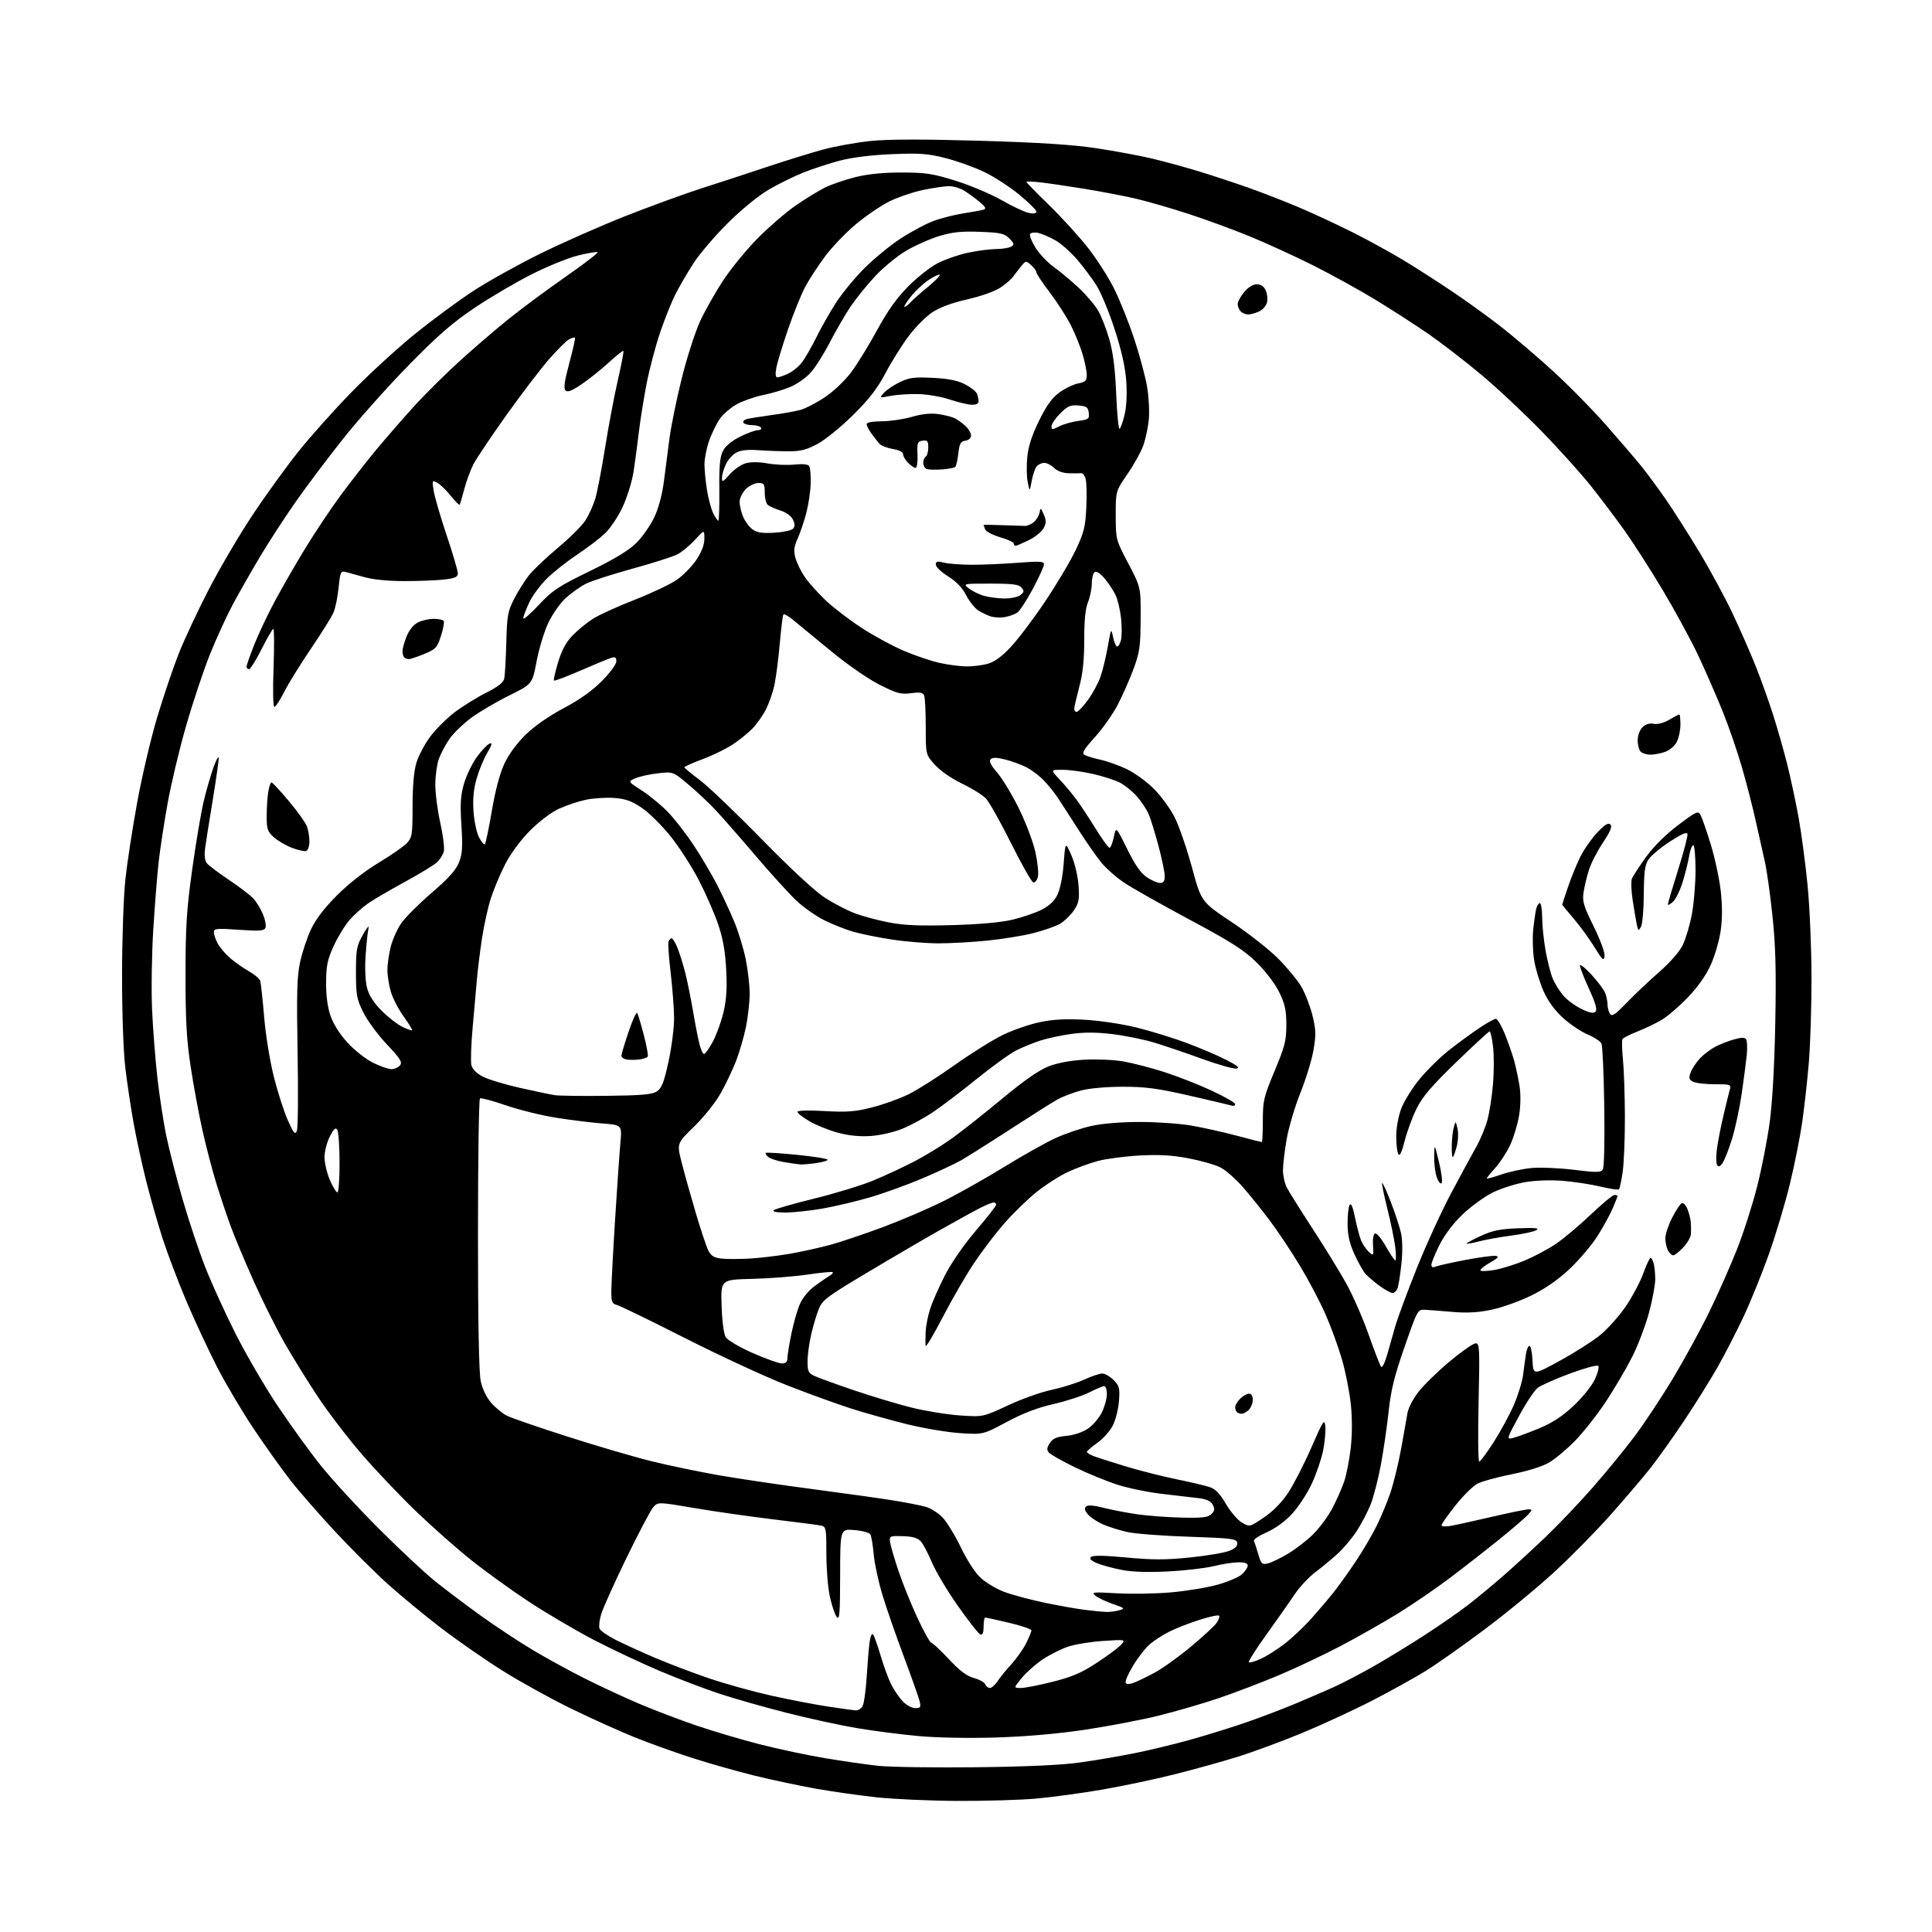 <?xml version="1.0" encoding="UTF-8" standalone="no"?>
<svg 
  version="1.1" 
  xmlns="http://www.w3.org/2000/svg" 
  xmlns:xlink="http://www.w3.org/1999/xlink" 
  xmlns:svg="http://www.w3.org/2000/svg"
  xmlns:rdf="http://www.w3.org/1999/02/22-rdf-syntax-ns#"
  xmlns:cc="http://creativecommons.org/ns#"
  xmlns:dc="http://purl.org/dc/elements/1.1/"
  viewBox="0 0 768 768"
  width="768"
  height="768"
>
<style>svg {background-color: white; }</style>"
<path stroke="none" fill="black" fill-rule="evenodd" d="M380.50,715.89C369.50,715.83 355.00,715.18 348.27,714.44C341.55,713.71 330.75,712.17 324.27,711.02C317.80,709.86 307.01,707.58 300.29,705.93C293.58,704.29 282.46,701.15 275.58,698.95C268.70,696.75 258.21,692.99 252.28,690.60C246.35,688.21 234.94,683.06 226.93,679.15C218.91,675.24 206.63,668.45 199.65,664.05C192.66,659.66 181.66,652.01 175.22,647.07C168.77,642.13 159.35,634.35 154.27,629.79C149.20,625.23 139.80,615.88 133.39,609.00C126.98,602.12 118.93,592.90 115.49,588.50C112.05,584.10 105.47,574.88 100.87,568.00C96.27,561.12 89.73,550.10 86.34,543.50C82.95,536.90 77.49,525.20 74.21,517.50C70.93,509.80 66.63,498.49 64.65,492.36C62.68,486.23 59.72,475.88 58.08,469.36C56.45,462.84 54.21,452.55 53.12,446.50C52.03,440.45 50.54,430.55 49.82,424.50C49.04,417.98 48.51,402.91 48.52,387.50C48.53,373.03 49.12,356.18 49.85,349.50C50.56,342.90 52.67,329.18 54.53,319.00C56.38,308.82 59.94,293.66 62.44,285.29C64.94,276.93 68.82,265.45 71.06,259.79C73.31,254.13 78.68,242.65 83.01,234.28C87.34,225.90 95.15,212.63 100.36,204.78C105.57,196.92 113.79,185.55 118.63,179.50C123.46,173.45 133.06,162.72 139.96,155.65C146.86,148.59 158.12,138.27 165.00,132.72C171.88,127.16 182.22,119.53 188.00,115.75C193.78,111.97 205.70,105.32 214.50,100.97C223.30,96.62 238.59,89.86 248.48,85.95C258.38,82.04 272.10,77.04 278.98,74.83C285.87,72.63 297.57,68.80 305.00,66.31C312.43,63.83 322.42,60.73 327.22,59.44C332.01,58.14 340.56,56.61 346.22,56.03C353.22,55.32 367.03,55.30 389.50,55.96C412.98,56.64 426.29,57.49 435.66,58.90C442.89,59.99 452.79,61.82 457.66,62.96C462.52,64.11 471.00,66.42 476.50,68.10C482.00,69.78 491.00,72.75 496.50,74.70C502.00,76.65 511.05,80.18 516.61,82.54C522.16,84.90 531.67,89.33 537.73,92.37C543.79,95.41 552.87,100.39 557.89,103.43C562.92,106.48 571.64,112.07 577.27,115.86C582.89,119.64 591.55,125.89 596.50,129.74C601.45,133.59 610.67,141.45 617.00,147.20C623.33,152.95 633.02,162.80 638.54,169.08C644.06,175.36 650.39,182.75 652.60,185.50C654.82,188.25 659.13,194.10 662.18,198.50C665.23,202.90 671.25,212.35 675.55,219.50C679.85,226.65 685.80,237.65 688.77,243.94C691.74,250.24 695.88,259.69 697.97,264.94C700.06,270.20 703.14,278.80 704.81,284.05C706.49,289.30 708.99,298.07 710.38,303.55C711.76,309.02 713.83,318.68 714.97,325.00C716.11,331.32 717.72,343.48 718.55,352.00C719.38,360.52 720.08,376.95 720.10,388.50C720.12,400.05 719.64,415.35 719.03,422.50C718.42,429.65 717.25,440.23 716.42,446.00C715.60,451.77 713.40,462.80 711.54,470.50C709.67,478.20 705.91,490.80 703.18,498.50C700.45,506.20 695.89,517.45 693.04,523.50C690.19,529.55 685.56,538.55 682.75,543.50C679.93,548.45 674.04,557.90 669.64,564.50C665.25,571.10 659.17,579.65 656.13,583.50C653.10,587.35 645.86,595.84 640.06,602.36C634.25,608.89 624.10,619.18 617.50,625.23C610.90,631.29 598.55,641.44 590.04,647.80C581.54,654.15 571.09,661.53 566.81,664.18C562.53,666.83 553.06,672.09 545.76,675.86C538.47,679.63 525.88,685.46 517.80,688.81C509.71,692.16 498.01,696.48 491.80,698.41C485.58,700.34 474.20,703.50 466.50,705.42C458.80,707.35 445.98,710.05 438.00,711.42C430.02,712.80 418.32,714.38 412.00,714.96C405.68,715.53 391.50,715.94 380.50,715.89zM388.00,702.51C408.39,702.27 422.12,701.64 429.43,700.60C435.45,699.75 445.12,698.10 450.93,696.94C456.75,695.78 466.90,693.33 473.50,691.48C480.10,689.63 490.22,686.48 495.99,684.46C501.77,682.45 510.54,679.09 515.49,677.00C520.45,674.92 527.08,672.05 530.23,670.63C533.38,669.21 540.13,665.70 545.23,662.84C550.33,659.97 559.67,654.28 566.00,650.19C572.33,646.10 580.42,640.47 584.00,637.68C587.58,634.89 593.87,629.66 597.99,626.05C602.11,622.45 609.48,615.67 614.38,611.00C619.27,606.33 627.63,597.55 632.95,591.50C638.27,585.45 645.83,576.23 649.75,571.00C653.66,565.77 660.52,555.42 664.99,548.00C669.45,540.58 675.97,528.65 679.46,521.50C682.95,514.35 687.93,503.10 690.53,496.50C693.13,489.90 696.73,478.65 698.53,471.50C700.34,464.35 702.57,452.88 703.50,446.00C704.55,438.22 705.38,423.30 705.70,406.50C706.09,385.58 705.84,376.01 704.57,364.00C703.68,355.48 702.32,345.80 701.55,342.50C700.79,339.20 699.17,332.00 697.97,326.50C696.76,321.00 694.27,311.32 692.44,304.98C690.61,298.65 687.11,288.52 684.66,282.48C682.21,276.44 677.89,266.55 675.04,260.50C672.20,254.45 665.84,242.75 660.91,234.50C655.98,226.25 649.12,215.56 645.67,210.75C642.22,205.94 636.28,198.06 632.47,193.25C628.65,188.44 619.90,178.71 613.01,171.62C606.13,164.54 595.33,154.40 589.00,149.10C582.67,143.79 573.23,136.49 568.00,132.87C562.77,129.26 553.24,123.10 546.80,119.18C540.37,115.27 529.20,109.11 521.98,105.49C514.76,101.87 503.49,96.71 496.92,94.01C490.35,91.31 479.33,87.26 472.43,85.02C465.53,82.77 456.20,80.07 451.69,79.01C447.19,77.95 438.10,76.21 431.50,75.13C424.90,74.05 416.91,72.87 413.75,72.51C410.59,72.15 408.00,72.06 408.00,72.30C408.00,72.55 412.10,76.74 417.11,81.62C422.12,86.51 429.04,94.10 432.48,98.50C435.93,102.90 440.59,110.17 442.83,114.65C445.08,119.13 448.69,128.13 450.85,134.65C453.02,141.17 455.34,149.85 456.02,153.94C456.69,158.03 456.98,163.89 456.66,166.95C456.34,170.01 455.37,174.54 454.51,177.01C453.65,179.48 450.82,184.60 448.22,188.38C443.50,195.26 443.50,195.26 443.52,204.88C443.54,214.47 443.55,214.53 448.52,224.00C453.50,233.50 453.50,233.50 453.42,246.00C453.36,257.10 453.03,259.34 450.56,266.00C449.03,270.12 446.22,276.50 444.31,280.17C442.40,283.84 438.32,289.62 435.25,293.01C430.87,297.85 429.98,299.37 431.09,300.06C431.86,300.54 434.67,301.40 437.32,301.97C439.97,302.54 444.70,304.22 447.82,305.69C450.95,307.17 455.82,310.69 458.65,313.53C461.49,316.36 465.22,321.48 466.95,324.90C468.68,328.32 471.77,337.28 473.82,344.81C477.55,358.50 477.55,358.50 489.52,366.47C496.11,370.86 504.43,377.38 508.02,380.97C511.60,384.56 515.78,389.63 517.31,392.24C518.83,394.85 520.81,399.98 521.72,403.64C523.12,409.32 523.18,411.32 522.14,417.37C521.48,421.26 519.14,428.92 516.94,434.39C514.75,439.85 512.29,448.14 511.48,452.79C510.66,457.45 510.00,463.03 510.00,465.18C510.00,467.34 510.69,470.44 511.54,472.08C512.39,473.73 516.94,480.99 521.65,488.24C526.37,495.48 532.38,505.25 535.02,509.95C537.66,514.65 541.72,523.90 544.05,530.50C546.37,537.10 548.61,542.88 549.03,543.35C549.46,543.82 550.52,541.68 551.40,538.60C552.28,535.52 553.73,530.41 554.63,527.25C555.53,524.09 559.32,513.85 563.05,504.50C566.78,495.15 572.95,481.65 576.75,474.50C580.55,467.35 585.06,459.02 586.78,456.00C588.50,452.98 590.55,448.00 591.34,444.95C592.14,441.89 593.11,435.53 593.50,430.80C593.90,426.07 593.90,419.46 593.51,416.10C593.12,412.75 592.51,410.00 592.15,410.00C591.79,410.00 585.81,415.52 578.85,422.25C569.10,431.68 565.49,435.92 563.13,440.65C561.45,444.03 559.32,449.80 558.39,453.48C557.28,457.93 556.44,459.72 555.87,458.83C555.41,458.10 555.02,454.93 555.02,451.79C555.01,448.49 555.84,443.82 557.00,440.73C558.10,437.80 561.40,432.47 564.35,428.91C567.29,425.34 572.58,420.16 576.10,417.40C579.62,414.64 584.97,410.72 587.99,408.69C591.00,406.66 593.99,405.00 594.63,405.00C595.27,405.00 596.91,407.81 598.29,411.25C599.66,414.69 601.32,419.47 601.97,421.88C602.62,424.29 603.54,428.67 604.02,431.62C604.55,434.89 604.50,439.43 603.89,443.24C603.34,446.68 601.79,451.92 600.44,454.89C599.09,457.85 596.41,462.01 594.49,464.14C592.57,466.27 591.00,468.21 591.00,468.45C591.00,468.69 593.59,468.00 596.75,466.90C599.91,465.80 605.32,464.64 608.76,464.31C612.21,463.98 619.79,464.30 625.61,465.01C634.63,466.13 636.32,466.11 637.13,464.91C637.68,464.09 637.93,453.71 637.72,440.00C637.53,427.07 637.04,415.76 636.62,414.86C636.21,413.95 633.76,412.33 631.18,411.25C628.61,410.18 624.21,407.23 621.41,404.70C618.04,401.66 615.40,398.06 613.60,394.05C612.11,390.73 610.43,385.19 609.86,381.75C609.30,378.31 609.13,372.80 609.48,369.50C609.83,366.20 610.37,362.49 610.67,361.25C610.97,360.01 611.62,359.00 612.11,359.00C612.60,359.00 613.02,361.59 613.03,364.75C613.05,367.91 613.67,373.88 614.41,378.00C615.15,382.12 616.42,387.07 617.23,389.00C618.03,390.93 619.90,393.93 621.37,395.67C622.84,397.42 626.09,399.84 628.60,401.05C631.87,402.63 633.45,402.95 634.23,402.17C635.01,401.39 634.29,398.83 631.66,393.08C629.65,388.68 628.02,384.50 628.04,383.79C628.06,383.08 630.13,384.73 632.65,387.46C635.16,390.19 637.61,393.49 638.11,394.78C638.60,396.07 639.01,398.11 639.02,399.32C639.02,400.52 639.46,402.18 639.99,403.00C640.77,404.22 642.02,403.38 646.74,398.50C649.93,395.20 655.75,389.70 659.67,386.28C663.94,382.54 667.65,378.29 668.92,375.67C670.09,373.25 671.71,367.80 672.52,363.55C673.33,359.30 674.00,351.36 674.00,345.91C674.00,340.46 673.59,336.00 673.09,336.00C672.59,336.00 671.86,337.91 671.47,340.25C671.08,342.59 669.92,347.24 668.89,350.59C667.86,353.93 666.12,357.49 665.01,358.49C663.90,359.49 663.00,359.95 663.00,359.52C663.00,359.08 664.83,352.91 667.06,345.80C669.30,338.70 670.98,332.27 670.81,331.53C670.60,330.60 668.43,331.53 663.81,334.54C660.13,336.93 656.30,340.13 655.31,341.65C653.85,343.88 653.49,346.55 653.44,355.46C653.41,361.53 652.90,367.36 652.31,368.42C651.32,370.18 651.18,370.09 650.63,367.42C650.30,365.81 649.58,361.50 649.01,357.84C648.45,354.18 648.30,350.36 648.68,349.34C649.07,348.33 651.60,344.44 654.30,340.70C657.43,336.39 662.11,331.74 667.10,327.99C674.50,322.42 675.03,322.19 676.02,324.05C676.61,325.13 678.42,330.36 680.05,335.66C681.68,340.95 683.46,349.25 684.01,354.09C684.68,359.96 684.67,365.25 684.00,369.97C683.45,373.86 681.67,379.97 680.05,383.56C678.15,387.74 674.87,392.39 670.89,396.54C667.48,400.09 662.80,404.10 660.49,405.45C658.18,406.81 653.86,408.87 650.90,410.04C647.94,411.21 645.27,412.56 644.97,413.05C644.67,413.54 644.75,417.22 645.15,421.22C645.55,425.22 645.90,435.48 645.92,444.00C645.94,452.52 645.55,462.36 645.04,465.86C644.54,469.35 643.87,472.46 643.56,472.77C643.26,473.08 639.97,472.60 636.25,471.70C632.54,470.81 625.86,469.78 621.41,469.41C616.57,469.01 610.54,469.21 606.41,469.90C602.61,470.54 596.80,472.38 593.50,473.99C590.20,475.60 584.78,479.52 581.45,482.71C577.65,486.34 574.21,490.89 572.20,494.91C570.44,498.44 569.00,501.97 569.00,502.77C569.00,503.76 569.55,503.98 570.75,503.48C571.71,503.08 577.00,501.90 582.50,500.85C588.00,499.81 593.40,499.08 594.50,499.23C596.08,499.45 595.61,500.02 592.29,501.92C589.98,503.24 588.28,504.64 588.52,505.03C588.76,505.42 591.33,505.31 594.23,504.79C597.13,504.27 602.46,502.60 606.07,501.09C609.68,499.58 615.17,496.67 618.26,494.62C621.35,492.57 627.61,487.32 632.19,482.96C636.76,478.61 641.06,475.03 641.75,475.02C642.44,475.01 643.00,475.19 643.00,475.42C643.00,475.65 642.14,477.85 641.08,480.32C640.02,482.78 637.31,487.73 635.05,491.31C632.78,494.89 627.83,500.75 624.04,504.33C619.43,508.67 614.37,512.20 608.82,514.94C604.24,517.19 597.12,519.75 593.00,520.62C587.61,521.75 583.25,522.00 577.50,521.51C573.10,521.13 568.16,520.75 566.52,520.66C563.55,520.50 563.51,520.56 558.35,535.36C554.31,546.94 552.92,552.56 552.03,560.86C551.41,566.71 550.02,576.29 548.94,582.14C547.86,587.99 546.00,595.19 544.81,598.14C543.62,601.09 541.13,605.82 539.29,608.65C537.44,611.49 534.03,615.54 531.71,617.65C529.38,619.77 525.39,623.08 522.84,625.00C520.28,626.92 516.69,630.75 514.85,633.50C513.01,636.25 507.99,643.39 503.70,649.36C499.40,655.33 496.13,660.47 496.43,660.77C496.73,661.07 498.86,660.46 501.17,659.42C503.47,658.38 507.80,655.64 510.79,653.32C513.77,651.00 518.53,646.50 521.37,643.30C524.20,640.11 528.14,635.48 530.12,633.00C532.09,630.52 535.96,625.12 538.72,621.00C541.48,616.88 545.21,610.58 547.01,607.00C548.81,603.42 551.35,597.37 552.65,593.55C553.95,589.73 555.88,581.86 556.94,576.05C558.00,570.25 559.14,563.83 559.47,561.79C559.82,559.68 561.75,555.96 563.99,553.13C566.14,550.41 571.72,544.99 576.39,541.09C581.06,537.19 585.65,534.00 586.59,534.00C588.16,534.00 588.25,535.80 587.76,557.50C587.47,570.42 587.58,581.00 588.02,581.00C588.45,581.00 591.04,577.51 593.77,573.25C596.50,568.99 600.10,562.35 601.78,558.50C603.45,554.65 605.11,549.25 605.46,546.50C605.80,543.75 606.31,540.04 606.59,538.25C606.87,536.46 607.50,535.00 608.00,535.00C608.50,535.00 609.04,537.63 609.20,540.85C609.50,546.69 609.50,546.69 619.98,540.97C625.75,537.82 632.91,533.27 635.90,530.87C638.88,528.47 643.49,523.35 646.14,519.50C648.78,515.65 651.96,509.69 653.21,506.25C654.46,502.81 655.77,500.00 656.12,500.00C656.48,500.00 657.04,501.01 657.37,502.25C657.70,503.49 657.98,506.30 657.98,508.50C657.99,510.70 656.88,516.65 655.53,521.72C654.17,526.78 651.19,534.66 648.90,539.22C646.61,543.77 641.92,551.77 638.48,557.00C635.03,562.23 629.50,569.27 626.19,572.66C622.88,576.05 618.19,579.98 615.77,581.39C613.13,582.94 607.23,584.79 600.94,586.04C595.20,587.18 589.05,588.87 587.28,589.81C585.50,590.74 581.57,594.64 578.53,598.47C575.49,602.31 573.00,605.85 573.00,606.33C573.00,606.82 574.69,606.92 576.75,606.55C578.81,606.18 586.18,604.55 593.13,602.94C600.07,601.32 606.56,600.00 607.53,600.00C609.19,600.00 609.19,600.14 607.40,602.12C606.36,603.28 601.23,607.69 596.00,611.92C590.77,616.14 581.95,623.03 576.39,627.23C570.84,631.42 561.61,637.74 555.89,641.27C550.18,644.80 539.88,650.65 533.00,654.27C526.12,657.88 514.88,663.20 508.00,666.08C501.12,668.96 490.45,673.02 484.28,675.11C478.11,677.19 467.53,680.27 460.78,681.95C454.03,683.63 440.85,686.16 431.50,687.56C420.49,689.21 407.98,690.31 396.00,690.68C385.06,691.02 372.40,690.78 365.00,690.10C358.12,689.47 347.10,688.04 340.50,686.93C333.90,685.81 321.31,683.07 312.51,680.83C303.72,678.59 291.80,675.19 286.01,673.29C280.23,671.38 269.65,667.35 262.50,664.33C255.35,661.31 243.62,655.80 236.44,652.09C229.26,648.37 217.56,641.50 210.44,636.83C203.32,632.15 192.78,624.54 187.00,619.91C181.22,615.28 171.37,606.55 165.10,600.50C158.83,594.45 149.26,584.37 143.84,578.09C138.42,571.82 130.66,561.69 126.59,555.59C122.52,549.49 116.50,539.77 113.20,534.00C109.90,528.23 104.28,516.98 100.72,509.00C97.16,501.02 93.02,491.12 91.53,487.00C90.04,482.88 87.54,475.40 85.99,470.40C84.44,465.39 81.97,455.95 80.50,449.41C79.03,442.87 76.91,431.44 75.79,424.01C74.17,413.33 73.74,405.68 73.75,387.50C73.76,368.12 74.18,361.51 76.42,345.50C77.87,335.05 79.93,322.90 80.98,318.50C82.03,314.10 83.79,308.02 84.88,305.00C85.96,301.98 86.89,300.34 86.93,301.36C86.97,302.39 85.91,309.81 84.59,317.86C83.26,325.91 81.90,334.53 81.56,337.02C81.15,340.02 81.38,342.08 82.22,343.15C82.93,344.03 86.88,347.00 91.00,349.76C95.12,352.52 99.49,355.84 100.70,357.15C101.91,358.46 103.63,361.26 104.51,363.38C105.40,365.50 105.86,367.92 105.54,368.76C105.04,370.05 103.42,370.18 94.98,369.60C86.22,368.99 85.00,369.10 85.00,370.50C85.00,371.38 85.65,373.36 86.45,374.90C87.25,376.44 89.45,379.06 91.34,380.73C93.24,382.39 96.63,384.79 98.88,386.05C101.14,387.32 103.19,389.06 103.45,389.93C103.71,390.79 104.41,397.27 105.01,404.32C105.62,411.60 107.32,421.97 108.93,428.32C110.49,434.47 112.99,442.20 114.49,445.50C116.79,450.57 117.33,451.19 118.01,449.50C118.46,448.40 118.59,434.45 118.30,418.50C117.88,394.95 118.06,388.19 119.28,382.50C120.11,378.65 122.05,372.80 123.59,369.50C125.47,365.47 128.86,361.02 133.94,355.93C138.57,351.29 144.98,346.27 150.50,342.96C155.45,339.99 160.51,336.47 161.75,335.14C163.83,332.89 164.00,331.77 164.00,320.54C164.00,312.57 164.52,306.60 165.51,303.26C166.35,300.46 168.82,295.76 171.02,292.83C173.21,289.90 177.57,285.54 180.71,283.16C183.86,280.77 189.47,277.28 193.20,275.40C197.93,273.02 200.11,271.32 200.45,269.75C200.71,268.51 201.08,262.10 201.26,255.50C201.55,244.63 201.85,242.98 204.42,238.00C205.98,234.97 208.61,230.79 210.26,228.69C211.91,226.59 217.05,221.72 221.67,217.85C226.30,213.99 231.22,209.11 232.61,207.01C234.00,204.91 235.79,201.01 236.60,198.35C237.40,195.68 239.17,186.53 240.53,178.00C241.88,169.47 244.16,157.40 245.59,151.18C247.02,144.95 248.02,139.69 247.82,139.49C247.62,139.28 244.99,141.37 241.98,144.13C238.96,146.89 234.12,150.76 231.21,152.73C227.31,155.39 225.64,156.04 224.81,155.21C223.98,154.38 224.37,151.55 226.31,144.35C227.76,138.99 228.77,134.43 228.56,134.22C228.34,134.01 227.29,134.31 226.22,134.88C225.15,135.45 221.60,138.98 218.32,142.71C215.05,146.45 207.39,156.47 201.31,165.00C195.22,173.53 189.28,182.40 188.11,184.72C186.95,187.04 185.32,191.50 184.51,194.62C183.70,197.75 182.87,200.46 182.68,200.65C182.49,200.84 180.89,199.21 179.13,197.02C177.37,194.83 174.98,192.53 173.82,191.90C171.78,190.81 171.73,190.92 172.40,195.14C172.78,197.54 175.10,205.48 177.55,212.78C180.00,220.09 182.00,226.89 182.00,227.89C182.00,229.35 180.94,229.85 176.75,230.35C173.86,230.70 166.76,230.99 160.97,230.99C154.43,231.00 148.36,230.41 144.97,229.45C141.96,228.59 138.55,227.65 137.40,227.36C135.46,226.87 135.24,227.36 134.61,233.54C134.23,237.24 133.33,241.68 132.60,243.41C131.88,245.14 127.86,251.59 123.68,257.74C119.49,263.89 114.70,271.64 113.02,274.96C111.34,278.28 109.57,281.00 109.07,281.00C108.55,281.00 108.41,274.45 108.74,265.50C109.05,256.98 109.01,250.00 108.66,250.00C108.31,250.00 106.21,253.60 104.00,258.00C101.79,262.40 99.53,266.00 98.99,266.00C98.44,266.00 98.00,265.56 98.00,265.03C98.00,264.49 99.38,260.55 101.07,256.28C102.76,252.00 106.43,244.22 109.23,239.00C112.03,233.78 117.48,224.32 121.33,218.00C125.18,211.68 131.49,202.22 135.34,197.00C139.19,191.78 145.51,183.68 149.38,179.00C153.25,174.32 160.04,166.52 164.46,161.66C168.88,156.79 177.16,148.58 182.86,143.40C188.55,138.23 197.33,130.70 202.36,126.67C207.38,122.63 217.48,115.15 224.80,110.05C232.11,104.94 237.87,100.53 237.59,100.26C237.32,99.99 233.85,100.56 229.88,101.53C225.90,102.50 217.51,105.91 211.22,109.10C204.93,112.29 194.73,118.29 188.56,122.44C179.85,128.29 174.01,133.37 162.40,145.23C154.18,153.63 142.52,166.71 136.48,174.31C130.44,181.90 121.97,193.15 117.66,199.31C113.35,205.46 107.00,215.22 103.54,221.00C100.09,226.78 95.19,235.36 92.65,240.09C90.12,244.81 85.99,253.80 83.48,260.05C80.97,266.30 76.70,279.09 74.00,288.46C71.30,297.83 67.97,311.80 66.60,319.50C65.22,327.20 63.64,337.55 63.08,342.50C62.51,347.45 61.55,359.60 60.93,369.50C60.32,379.40 60.10,393.80 60.46,401.50C60.82,409.20 61.76,421.28 62.55,428.34C63.35,435.40 64.91,445.67 66.03,451.16C67.15,456.64 70.10,468.15 72.58,476.72C75.06,485.29 79.15,497.52 81.66,503.90C84.17,510.28 89.59,522.15 93.70,530.29C97.81,538.42 105.29,551.25 110.33,558.80C115.38,566.35 123.08,577.02 127.47,582.51C131.85,588.01 142.20,599.27 150.47,607.54C158.73,615.82 168.88,625.29 173.00,628.60C177.12,631.90 185.22,638.01 191.00,642.17C196.78,646.33 206.00,652.43 211.50,655.73C217.00,659.03 226.49,664.24 232.59,667.29C238.68,670.35 248.36,674.84 254.09,677.27C259.81,679.71 269.90,683.55 276.50,685.81C283.11,688.08 294.58,691.48 302.00,693.38C309.43,695.28 321.12,697.76 328.00,698.91C334.88,700.06 344.32,701.41 349.00,701.93C353.68,702.44 371.23,702.70 388.00,702.51zM340.21,679.90C341.16,679.96 342.37,679.17 342.92,678.15C343.46,677.14 344.17,672.08 344.50,666.90C344.82,661.73 345.33,655.53 345.62,653.13C345.92,650.73 346.53,649.15 346.99,649.63C347.44,650.11 348.81,653.88 350.02,658.00C351.23,662.12 353.12,667.30 354.22,669.50C355.32,671.70 357.38,674.74 358.80,676.25C360.23,677.78 362.45,679.00 363.80,679.00C365.93,679.00 366.14,678.67 365.56,676.25C365.19,674.74 362.37,666.75 359.28,658.50C356.19,650.25 352.36,639.23 350.78,634.00C349.19,628.77 347.63,621.50 347.31,617.84C346.99,614.17 346.38,610.61 345.95,609.93C345.53,609.24 342.67,608.47 339.59,608.22C334.00,607.75 334.00,607.75 333.97,626.13C333.94,641.65 333.73,644.23 332.60,642.74C331.87,641.78 330.65,638.18 329.89,634.74C329.12,631.31 328.50,623.64 328.50,617.71C328.50,607.73 328.35,606.88 326.50,606.47C325.40,606.22 316.85,605.10 307.50,603.98C298.15,602.86 283.98,600.83 276.00,599.47C261.50,597.00 261.50,597.00 259.59,599.25C258.54,600.49 253.75,609.60 248.94,619.50C244.14,629.40 239.65,639.38 238.97,641.67C238.29,643.97 237.99,646.54 238.32,647.39C238.64,648.23 241.52,650.24 244.72,651.86C247.91,653.47 254.98,656.69 260.42,659.02C265.87,661.34 275.54,665.02 281.91,667.18C288.28,669.35 299.35,672.42 306.50,674.02C313.65,675.61 323.77,677.56 329.00,678.36C334.23,679.15 339.27,679.85 340.21,679.90zM393.49,671.00C394.19,671.00 395.56,669.80 396.52,668.34C397.48,666.87 399.94,663.83 402.00,661.59C404.06,659.34 406.70,655.61 407.87,653.29C409.04,650.97 410.00,648.65 410.00,648.12C410.00,647.60 406.01,646.23 401.13,645.08C396.25,643.94 391.97,643.00 391.63,643.00C391.28,643.00 391.00,644.61 391.00,646.58C391.00,649.00 390.59,650.03 389.75,649.76C389.06,649.54 385.04,644.44 380.81,638.43C376.58,632.42 371.90,624.58 370.41,621.00C368.92,617.42 366.92,613.67 365.97,612.65C364.74,611.33 362.67,610.75 358.87,610.65C353.69,610.51 353.51,610.59 353.82,613.00C354.00,614.38 355.51,619.55 357.17,624.50C358.84,629.45 362.25,637.89 364.75,643.25C367.25,648.61 369.70,653.00 370.19,653.00C370.67,653.00 373.80,655.92 377.14,659.49C381.52,664.18 384.31,666.27 387.16,667.04C389.33,667.63 391.35,668.76 391.66,669.55C391.96,670.35 392.79,671.00 393.49,671.00zM405.82,671.00C407.43,671.00 413.15,669.88 418.54,668.51C426.23,666.56 430.00,664.94 436.07,660.95C440.32,658.16 444.63,654.94 445.65,653.79C447.50,651.71 447.50,651.71 438.50,652.30C433.55,652.63 427.25,653.66 424.50,654.60C421.75,655.53 417.25,657.80 414.50,659.63C411.75,661.46 408.01,664.77 406.19,666.98C402.89,671.00 402.89,671.00 405.82,671.00zM450.76,668.90C452.23,668.34 455.93,666.55 458.97,664.92C462.01,663.30 468.45,658.69 473.27,654.68C478.09,650.67 482.75,646.37 483.62,645.13C484.49,643.89 484.92,642.59 484.58,642.25C484.24,641.90 480.70,642.66 476.73,643.94C472.75,645.21 467.43,647.29 464.89,648.57C462.36,649.85 458.89,652.06 457.18,653.50C455.47,654.94 452.45,658.78 450.47,662.05C448.49,665.31 447.14,668.42 447.47,668.95C447.86,669.58 449.03,669.56 450.76,668.90zM440.00,640.77C441.38,640.79 443.62,640.48 445.00,640.09C447.29,639.43 447.08,639.22 442.50,637.65C439.75,636.71 436.60,635.22 435.50,634.35C433.65,632.88 434.30,632.81 444.05,633.36C449.85,633.69 459.53,633.52 465.55,632.99C471.57,632.46 479.88,631.09 484.00,629.94C488.12,628.80 492.51,626.92 493.75,625.76C494.99,624.60 496.00,623.05 496.00,622.33C496.00,621.45 494.72,621.01 492.25,621.04C490.19,621.06 485.80,621.74 482.50,622.56C479.20,623.37 471.03,624.33 464.34,624.67C456.25,625.09 450.06,624.88 445.84,624.05C442.35,623.37 437.96,622.17 436.07,621.38C433.73,620.41 432.97,619.63 433.67,618.93C434.37,618.23 438.86,618.29 447.82,619.13C458.30,620.12 463.43,620.11 473.20,619.10C479.94,618.41 486.96,617.21 488.80,616.44C491.11,615.47 492.05,614.49 491.82,613.27C491.51,611.68 489.57,611.44 472.49,610.87C462.04,610.53 451.04,609.68 448.03,608.99C445.02,608.30 440.75,606.96 438.53,606.00C436.31,605.04 433.63,603.29 432.57,602.11C431.24,600.62 430.97,599.63 431.69,598.91C432.41,598.19 434.54,598.33 438.61,599.36C441.85,600.18 447.88,601.35 452.00,601.94C456.12,602.54 464.09,603.14 469.71,603.27C478.04,603.46 480.22,603.20 481.56,601.87C482.85,600.58 482.96,599.80 482.10,598.18C481.35,596.78 479.64,595.95 476.75,595.57C474.41,595.27 468.00,594.52 462.50,593.91C457.00,593.31 448.91,591.67 444.51,590.29C440.12,588.90 432.37,585.74 427.29,583.27C422.22,580.80 417.54,578.16 416.91,577.39C416.03,576.34 416.13,575.45 417.32,573.64C418.51,571.81 420.03,571.16 423.91,570.78C426.91,570.49 430.37,569.33 432.48,567.90C434.43,566.58 436.92,563.67 438.01,561.43C439.11,559.20 440.00,555.94 440.00,554.18C440.00,552.43 439.54,551.00 438.97,551.00C438.40,551.00 435.70,552.13 432.96,553.52C430.23,554.90 423.83,556.98 418.75,558.14C412.36,559.60 406.60,561.81 400.15,565.27C390.80,570.28 390.80,570.28 381.65,569.69C376.62,569.37 367.10,567.76 360.49,566.13C353.89,564.49 343.99,561.72 338.49,559.97C333.00,558.21 321.52,554.06 313.00,550.73C304.48,547.41 286.25,538.98 272.50,532.01C258.75,525.04 246.49,519.07 245.25,518.76C243.30,518.26 243.00,517.53 243.01,513.34C243.02,510.68 243.68,497.94 244.49,485.03C245.30,472.12 246.25,458.33 246.61,454.38C247.26,447.19 247.26,447.19 239.38,446.59C235.05,446.25 226.80,445.23 221.06,444.32C215.31,443.40 206.34,441.19 201.11,439.39C195.88,437.59 191.25,436.35 190.80,436.62C190.36,436.89 190.00,461.14 190.00,490.51C190.00,525.56 190.38,545.66 191.10,549.03C191.78,552.18 193.38,555.50 195.25,557.63C196.92,559.54 199.69,561.83 201.40,562.72C203.10,563.60 214.12,567.40 225.88,571.16C237.64,574.92 252.71,579.33 259.38,580.96C266.05,582.60 277.98,585.07 285.90,586.46C293.82,587.84 310.70,590.34 323.40,592.00C336.11,593.67 350.55,595.70 355.50,596.51C360.45,597.32 366.09,598.44 368.04,598.99C369.99,599.53 372.99,601.45 374.70,603.24C376.41,605.03 379.70,610.43 382.02,615.24C384.59,620.56 387.71,625.31 389.99,627.37C392.05,629.23 396.18,631.67 399.17,632.79C402.15,633.91 409.08,635.78 414.55,636.95C420.02,638.12 427.43,639.45 431.00,639.91C434.57,640.37 438.62,640.76 440.00,640.77zM503.97,621.49C505.36,621.16 508.93,619.45 511.90,617.69C514.86,615.94 519.37,612.48 521.90,610.00C524.44,607.52 527.93,602.80 529.66,599.50C531.38,596.20 533.51,591.36 534.39,588.75C535.26,586.13 536.41,580.20 536.94,575.57C537.53,570.34 537.55,563.78 536.98,558.29C536.47,553.42 534.90,545.40 533.47,540.47C532.05,535.54 529.11,527.45 526.93,522.50C524.76,517.55 520.20,508.89 516.80,503.26C513.41,497.63 508.02,489.54 504.83,485.28C501.64,481.02 496.74,474.93 493.94,471.75C491.14,468.57 487.16,465.10 485.09,464.05C483.02,462.99 477.31,461.37 472.41,460.44C465.87,459.20 460.70,458.91 453.00,459.33C447.23,459.65 439.80,460.62 436.50,461.49C433.20,462.36 427.80,464.34 424.50,465.88C421.20,467.42 415.57,471.02 412.00,473.89C408.43,476.76 402.68,482.34 399.23,486.30C395.78,490.26 390.39,497.32 387.26,502.00C384.12,506.68 378.51,516.35 374.80,523.50C371.09,530.65 368.00,535.83 367.93,535.00C367.86,534.17 367.87,531.70 367.95,529.50C368.04,527.30 368.81,523.25 369.68,520.50C370.54,517.75 373.21,511.68 375.61,507.00C378.21,501.93 383.19,494.73 387.98,489.13C392.39,483.98 396.00,479.37 396.00,478.88C396.00,478.40 395.53,478.00 394.96,478.00C394.39,478.00 392.03,478.96 389.71,480.14C387.39,481.31 380.32,485.20 374.00,488.77C367.68,492.34 354.52,500.02 344.77,505.85C328.71,515.43 326.90,516.79 325.48,520.33C324.62,522.48 323.27,527.00 322.48,530.37C321.68,533.74 321.02,538.57 321.01,541.09C321.00,545.12 321.33,545.83 323.75,546.96C325.26,547.67 332.35,550.24 339.50,552.67C346.65,555.10 357.00,558.21 362.50,559.57C368.00,560.93 376.61,562.32 381.63,562.66C390.76,563.29 390.76,563.29 400.63,558.68C406.06,556.14 413.87,553.36 417.99,552.50C422.11,551.63 427.90,549.82 430.86,548.46C433.82,547.11 437.11,546.00 438.17,546.00C439.22,546.00 441.25,547.16 442.66,548.57C444.95,550.86 445.19,551.76 444.82,556.82C444.59,559.94 443.53,564.29 442.45,566.49C441.38,568.68 438.61,571.83 436.31,573.49C434.01,575.14 432.09,576.78 432.06,577.13C432.03,577.47 433.24,578.24 434.75,578.83C436.26,579.41 442.02,581.26 447.55,582.93C453.08,584.60 462.08,586.88 467.55,588.00C473.02,589.12 478.96,590.51 480.75,591.10C483.15,591.88 484.86,593.63 487.30,597.80C489.11,600.91 491.98,604.25 493.67,605.24C496.75,607.04 496.75,607.04 502.40,603.23C506.03,600.79 509.49,597.28 512.03,593.46C514.21,590.18 518.36,582.10 521.25,575.50C526.04,564.54 526.53,563.80 526.83,567.00C527.01,568.92 526.63,573.19 525.99,576.50C525.34,579.80 523.32,585.74 521.50,589.70C519.67,593.66 516.10,599.12 513.55,601.84C510.73,604.86 506.81,607.70 503.48,609.14C500.49,610.44 498.23,611.95 498.47,612.50C498.71,613.05 499.48,615.44 500.18,617.80C501.32,621.70 501.68,622.05 503.97,621.49zM601.63,571.56C603.21,571.16 607.81,569.46 611.86,567.78C617.07,565.62 621.07,563.00 625.51,558.84C629.01,555.57 632.76,550.91 633.97,548.35C635.16,545.81 635.77,543.38 635.32,542.94C634.87,542.50 629.81,543.88 624.08,546.00C618.35,548.13 612.59,550.68 611.27,551.68C609.96,552.68 606.61,557.72 603.83,562.89C598.77,572.27 598.77,572.27 601.63,571.56zM493.60,562.00C492.90,562.00 492.03,561.70 491.67,561.33C491.30,560.97 491.00,560.07 491.00,559.33C491.00,558.60 491.90,557.10 493.00,556.00C494.10,554.90 495.68,554.00 496.50,554.00C497.42,554.00 498.00,554.94 498.00,556.43C498.00,557.76 497.29,559.56 496.43,560.43C495.56,561.29 494.29,562.00 493.60,562.00zM310.75,541.98C312.36,541.99 313.00,541.41 313.00,539.96C313.00,538.83 313.71,534.45 314.58,530.21C315.45,525.97 316.98,520.62 317.99,518.32C319.10,515.79 321.54,512.89 324.16,510.99C326.55,509.25 329.17,507.46 329.99,506.99C330.81,506.53 331.26,505.95 330.99,505.70C330.72,505.46 326.23,505.89 321.00,506.66C315.77,507.44 305.88,508.21 299.00,508.37C286.50,508.68 286.50,508.68 286.85,519.09C287.06,525.46 287.71,530.32 288.53,531.61C289.26,532.76 294.05,535.57 299.18,537.84C304.31,540.10 309.51,541.97 310.75,541.98zM553.54,514.00C552.86,514.00 550.55,512.72 548.40,511.15C546.26,509.58 543.73,507.43 542.80,506.37C541.86,505.31 539.89,501.82 538.42,498.61C536.48,494.37 535.73,491.07 535.69,486.59C535.66,483.19 536.02,479.78 536.49,479.02C537.07,478.07 537.77,479.69 538.66,484.06C539.38,487.60 540.47,491.70 541.08,493.18C541.69,494.65 543.06,496.65 544.13,497.62C546.04,499.34 546.07,499.29 545.79,495.05C545.62,492.48 545.96,490.55 546.63,490.31C547.25,490.09 549.17,492.41 550.89,495.46C552.61,498.51 554.30,501.00 554.65,501.00C554.99,501.00 554.99,498.64 554.64,495.75C554.28,492.86 552.88,486.03 551.51,480.57C550.15,475.10 549.21,470.46 549.42,470.25C549.63,470.04 551.18,473.45 552.87,477.83C554.56,482.21 556.39,487.77 556.93,490.18C557.53,492.85 557.58,497.66 557.07,502.53C556.60,506.91 555.90,511.29 555.50,512.25C555.11,513.21 554.23,514.00 553.54,514.00zM298.00,500.30C302.12,500.06 309.32,499.20 314.00,498.39C318.68,497.57 325.88,495.98 330.00,494.86C334.12,493.73 343.57,490.55 351.00,487.79C358.43,485.02 369.35,480.33 375.27,477.36C381.20,474.39 392.00,468.29 399.27,463.81C406.55,459.33 415.65,454.22 419.50,452.45C423.35,450.68 429.74,448.50 433.70,447.61C438.19,446.61 445.52,446.00 453.20,446.00C459.96,446.00 469.24,446.66 473.81,447.47C478.38,448.27 486.41,450.07 491.65,451.46C496.89,452.86 501.36,454.00 501.59,454.00C501.82,454.00 502.00,450.16 502.00,445.46C502.00,437.55 502.35,436.08 506.68,425.71C510.78,415.88 511.35,413.62 511.34,407.34C511.33,401.53 510.79,399.09 508.49,394.39C506.83,391.00 503.11,386.11 499.48,382.55C494.44,377.62 489.53,374.48 472.90,365.58C461.68,359.58 449.95,352.95 446.83,350.85C443.71,348.75 439.60,345.12 437.70,342.77C435.79,340.42 431.64,334.45 428.48,329.50C425.32,324.55 421.66,318.89 420.35,316.92C419.04,314.96 416.54,311.88 414.79,310.09C413.04,308.30 409.95,306.00 407.94,304.97C405.92,303.94 402.15,302.56 399.57,301.91C396.23,301.07 394.56,301.04 393.80,301.80C393.04,302.56 393.81,304.12 396.45,307.18C398.49,309.56 402.37,315.97 405.06,321.44C407.75,326.91 410.68,334.68 411.58,338.71C412.47,342.74 412.92,347.18 412.57,348.59C412.21,349.99 411.38,350.97 410.71,350.76C410.05,350.54 406.08,343.52 401.90,335.16C397.71,326.79 393.24,318.82 391.95,317.44C390.66,316.07 386.38,313.40 382.45,311.51C378.25,309.49 373.79,306.40 371.65,304.03C368.00,299.99 368.00,299.99 368.00,289.08C368.00,283.08 367.72,277.44 367.39,276.56C366.89,275.28 365.84,275.08 362.14,275.56C358.06,276.09 356.53,275.68 349.50,272.11C344.85,269.75 336.69,264.07 330.00,258.55C323.68,253.33 317.03,247.85 315.22,246.39C313.42,244.92 311.72,243.95 311.45,244.22C311.17,244.49 310.52,249.62 309.99,255.61C309.47,261.60 308.53,268.98 307.90,272.00C307.28,275.02 305.73,279.52 304.47,282.00C303.21,284.48 300.76,287.94 299.01,289.71C297.27,291.47 293.77,294.29 291.22,295.97C288.68,297.66 283.32,300.27 279.31,301.77C275.30,303.27 272.03,304.73 272.03,305.00C272.04,305.27 274.76,307.52 278.08,310.00C281.40,312.48 292.53,323.10 302.82,333.62C314.25,345.31 323.99,354.33 327.87,356.84C331.36,359.09 336.75,361.89 339.85,363.06C342.96,364.23 349.10,365.87 353.50,366.71C359.50,367.85 365.75,368.11 378.50,367.75C389.38,367.44 398.02,366.67 402.50,365.59C406.35,364.67 411.52,362.90 414.00,361.66C417.06,360.13 419.09,358.22 420.33,355.70C421.43,353.48 422.43,348.49 422.83,343.25C423.50,334.50 423.50,334.50 425.89,340.00C427.27,343.17 428.48,348.26 428.74,352.00C429.13,357.62 428.88,358.97 426.84,361.95C425.55,363.84 423.10,366.20 421.40,367.20C419.70,368.19 414.96,369.86 410.87,370.91C406.78,371.95 398.53,373.30 392.54,373.90C386.55,374.51 377.79,375.00 373.08,374.99C368.36,374.99 360.10,374.33 354.73,373.51C349.35,372.70 342.37,371.30 339.23,370.39C336.08,369.48 330.86,367.42 327.62,365.79C324.39,364.17 319.49,360.74 316.73,358.17C313.97,355.60 306.53,347.43 300.21,340.00C293.88,332.57 286.64,324.31 284.10,321.64C281.57,318.97 276.82,314.52 273.55,311.77C267.60,306.76 267.60,306.76 261.84,307.36C258.67,307.69 254.61,308.56 252.80,309.30C249.53,310.64 249.53,310.64 255.01,314.16C258.03,316.10 262.66,319.89 265.31,322.59C267.95,325.29 272.61,331.26 275.66,335.86C278.72,340.46 282.96,347.64 285.10,351.82C287.24,356.01 290.31,362.59 291.91,366.46C293.52,370.33 295.54,376.97 296.42,381.21C297.29,385.45 298.00,391.65 298.00,395.00C298.00,398.35 297.32,404.36 296.50,408.36C295.67,412.36 293.89,418.45 292.54,421.89C291.20,425.33 288.47,431.05 286.48,434.60C284.47,438.20 279.81,444.04 275.96,447.78C269.05,454.50 269.05,454.50 270.94,462.00C271.98,466.12 274.49,475.12 276.53,482.00C278.56,488.88 280.85,495.71 281.61,497.19C282.65,499.22 283.91,499.98 286.74,500.30C288.81,500.53 293.88,500.53 298.00,500.30zM665.13,499.00C664.55,499.00 663.60,498.13 663.04,497.07C662.47,496.00 662.00,493.83 662.00,492.25C662.00,490.66 663.24,486.94 664.75,483.97C666.26,481.01 668.00,478.44 668.61,478.26C669.23,478.07 670.22,479.18 670.83,480.71C671.44,482.25 672.02,484.62 672.12,486.00C672.23,487.38 672.24,489.46 672.16,490.64C672.07,491.82 670.69,494.19 669.10,495.89C667.50,497.60 665.72,499.00 665.13,499.00zM587.75,493.51C585.14,494.21 583.00,494.58 583.00,494.34C583.00,494.09 585.59,492.70 588.75,491.25C593.29,489.16 596.39,488.53 603.50,488.26C610.23,488.00 612.07,488.18 610.78,488.99C609.83,489.58 605.33,490.56 600.78,491.16C596.23,491.76 590.36,492.82 587.75,493.51zM312.17,482.00C308.78,482.00 306.97,481.64 307.55,481.09C308.07,480.59 315.25,478.52 323.50,476.50C331.75,474.48 342.32,471.25 347.00,469.33C351.68,467.40 359.07,463.97 363.43,461.70C367.80,459.44 374.55,455.30 378.43,452.51C382.32,449.72 391.30,442.62 398.38,436.74C407.18,429.43 413.04,425.36 416.88,423.88C420.44,422.50 425.67,421.54 431.16,421.24C435.93,420.98 442.87,421.29 446.59,421.94C450.30,422.59 457.59,424.48 462.77,426.14C467.96,427.80 476.43,431.12 481.60,433.52C486.77,435.92 491.00,438.35 491.00,438.91C491.00,439.48 490.44,439.75 489.75,439.52C489.06,439.30 481.49,437.51 472.93,435.56C460.18,432.64 455.38,432.00 446.39,432.00C439.99,432.00 433.08,432.61 429.81,433.46C426.72,434.27 422.47,435.89 420.35,437.07C418.23,438.25 409.75,443.61 401.50,448.97C393.25,454.33 384.48,459.86 382.00,461.27C379.52,462.68 372.61,465.91 366.62,468.45C360.64,470.99 351.19,474.40 345.62,476.02C340.06,477.64 331.50,479.65 326.62,480.49C321.73,481.32 315.23,482.00 312.17,482.00zM134.12,474.00C134.61,474.00 134.99,468.71 134.98,462.25C134.98,455.79 134.57,449.87 134.08,449.10C133.41,448.04 132.69,448.70 131.10,451.81C129.94,454.07 129.00,457.77 129.00,460.02C129.00,462.28 129.96,466.35 131.12,469.06C132.29,471.78 133.64,474.00 134.12,474.00zM573.05,470.33C572.61,470.78 571.74,469.70 571.12,467.93C570.51,466.15 570.05,462.41 570.10,459.60C570.21,454.50 570.21,454.50 572.03,462.00C573.03,466.12 573.49,469.87 573.05,470.33zM684.68,462.42C683.69,463.77 683.10,463.97 682.57,463.11C682.16,462.45 682.13,459.57 682.51,456.70C682.89,453.84 684.04,447.90 685.08,443.50C686.11,439.10 687.25,434.49 687.60,433.25C688.21,431.08 688.00,431.00 681.55,431.00C677.88,431.00 674.01,430.54 672.97,429.98C671.37,429.13 671.23,428.53 672.10,426.23C672.66,424.73 674.34,422.22 675.81,420.66C677.29,419.10 680.08,417.01 682.00,416.02C683.92,415.03 687.28,413.73 689.46,413.14C692.41,412.32 693.59,412.34 694.14,413.22C694.53,413.86 694.63,416.67 694.36,419.45C694.08,422.23 693.16,429.23 692.32,435.00C691.47,440.77 689.72,448.88 688.42,453.02C687.12,457.15 685.44,461.38 684.68,462.42zM318.11,462.88C317.22,462.82 314.34,462.40 311.69,461.96C309.05,461.51 306.22,460.60 305.42,459.93C304.61,459.26 304.14,458.52 304.38,458.29C304.61,458.05 310.25,458.41 316.90,459.07C323.56,459.74 329.00,460.61 329.00,461.01C329.00,461.40 326.91,462.01 324.36,462.36C321.81,462.71 319.00,462.95 318.11,462.88zM577.46,460.00C577.21,460.00 577.04,457.86 577.10,455.25C577.15,452.64 577.53,449.38 577.93,448.00C578.65,445.52 578.67,445.53 579.39,448.67C579.79,450.41 579.63,453.67 579.02,455.92C578.42,458.16 577.72,460.00 577.46,460.00zM346.09,451.58C341.69,451.87 337.34,451.43 333.00,450.25C329.43,449.28 324.36,447.23 321.75,445.70C319.14,444.17 317.00,442.50 317.00,441.98C317.00,441.42 321.32,441.29 327.75,441.66C336.70,442.17 339.86,441.93 346.59,440.23C351.04,439.10 357.56,436.76 361.09,435.04C364.61,433.31 372.90,428.06 379.50,423.37C386.10,418.68 394.74,413.28 398.69,411.38C402.65,409.47 409.17,407.21 413.19,406.36C418.46,405.23 423.43,404.95 431.00,405.36C436.97,405.68 445.92,407.01 451.76,408.45C457.40,409.84 466.40,412.61 471.76,414.61C477.12,416.61 484.20,419.64 487.50,421.34C491.99,423.65 492.98,424.51 491.43,424.76C490.30,424.94 484.22,423.22 477.93,420.94C471.65,418.66 463.12,415.76 458.99,414.50C454.87,413.24 447.37,411.71 442.34,411.09C435.89,410.31 431.01,410.29 425.84,411.01C421.80,411.57 416.25,412.76 413.50,413.66C410.75,414.55 406.48,416.30 404.00,417.54C401.52,418.79 394.55,423.81 388.50,428.70C382.45,433.59 374.63,439.54 371.13,441.92C367.63,444.29 362.04,447.34 358.72,448.69C355.29,450.09 349.85,451.33 346.09,451.58zM241.12,435.61C255.16,435.45 259.22,435.09 261.12,433.84C263.05,432.57 263.93,430.32 265.77,421.89C267.01,416.17 268.00,408.35 267.96,404.50C267.92,400.65 267.29,392.55 266.58,386.50C265.86,380.45 265.48,374.94 265.74,374.25C266.00,373.56 266.57,373.00 267.00,373.00C267.43,373.00 268.48,374.74 269.33,376.86C270.18,378.99 271.55,383.38 272.38,386.61C273.21,389.85 274.61,396.77 275.50,402.00C276.38,407.23 277.55,413.19 278.09,415.25C278.63,417.31 279.44,419.00 279.88,419.00C280.32,419.00 281.87,416.82 283.32,414.15C284.77,411.49 286.69,406.20 287.59,402.40C288.79,397.31 289.07,392.84 288.67,385.35C288.28,378.10 287.36,372.94 285.45,367.35C283.98,363.03 280.51,355.12 277.74,349.77C274.96,344.42 269.87,336.54 266.43,332.27C262.98,328.00 257.86,322.95 255.03,321.06C251.04,318.38 248.62,317.53 244.13,317.20C240.95,316.97 235.91,317.29 232.93,317.91C229.94,318.53 225.10,320.15 222.16,321.51C219.04,322.96 214.26,326.58 210.63,330.24C206.93,333.99 202.99,339.31 200.84,343.50C198.86,347.35 196.30,353.43 195.15,357.00C193.99,360.57 192.40,367.77 191.60,373.00C190.81,378.23 189.91,385.43 189.61,389.00C189.31,392.57 188.54,401.20 187.91,408.18C187.27,415.15 187.04,422.01 187.39,423.41C187.80,425.07 189.46,426.70 192.05,428.03C194.26,429.15 200.89,431.15 206.79,432.47C212.68,433.79 218.85,435.08 220.50,435.34C222.15,435.60 231.43,435.73 241.12,435.61zM155.57,425.00C156.77,425.00 158.32,424.33 159.00,423.50C160.04,422.25 159.18,420.88 153.76,415.12C150.19,411.34 145.97,405.60 144.38,402.37C141.79,397.09 141.50,395.50 141.50,386.50C141.50,377.40 141.75,376.05 144.30,371.50C145.84,368.75 146.83,367.62 146.49,369.00C146.16,370.38 145.63,375.32 145.33,380.00C144.98,385.22 145.23,390.19 145.95,392.87C146.75,395.79 148.69,398.78 151.82,401.89C154.39,404.45 158.07,407.29 159.98,408.21C161.89,409.13 163.61,409.72 163.80,409.54C163.98,409.35 162.49,406.90 160.47,404.09C158.45,401.28 156.17,396.89 155.40,394.33C154.63,391.77 154.00,387.83 154.00,385.56C154.00,383.29 154.61,379.10 155.35,376.24C156.09,373.39 157.97,369.20 159.54,366.95C161.10,364.69 166.52,359.29 171.58,354.93C178.22,349.22 181.23,345.87 182.43,342.88C183.79,339.48 183.97,336.81 183.42,328.07C182.87,319.44 183.07,316.27 184.47,311.45C185.42,308.18 187.73,303.41 189.61,300.85C191.48,298.30 193.73,295.93 194.61,295.60C195.81,295.14 195.58,296.04 193.70,299.26C192.32,301.60 190.42,306.18 189.48,309.43C188.28,313.54 187.90,317.50 188.22,322.42C188.47,326.32 189.46,331.00 190.41,332.84C191.37,334.68 192.42,335.91 192.75,335.58C193.08,335.25 194.34,329.24 195.53,322.23C196.93,314.05 198.72,307.34 200.53,303.49C202.24,299.85 205.57,295.34 209.00,292.00C212.46,288.63 218.29,284.57 224.07,281.51C230.33,278.20 235.43,274.58 239.25,270.73C242.48,267.48 245.00,264.06 245.00,262.91C245.00,261.29 244.57,261.00 242.90,261.53C241.75,261.90 236.26,264.17 230.71,266.58C225.16,268.99 220.43,270.77 220.20,270.53C219.96,270.30 220.71,267.01 221.86,263.23C223.33,258.38 225.04,255.24 227.66,252.54C229.69,250.44 233.32,247.49 235.71,245.97C238.10,244.45 245.45,241.10 252.03,238.53C258.62,235.95 266.14,232.42 268.75,230.67C271.36,228.93 274.96,225.31 276.75,222.64C278.93,219.38 280.00,216.58 280.00,214.14C280.00,210.50 280.00,210.50 276.25,214.60C274.19,216.85 271.04,219.45 269.26,220.37C267.48,221.29 259.44,223.85 251.38,226.07C243.32,228.28 234.97,230.99 232.82,232.09C230.67,233.19 227.13,235.70 224.95,237.67C222.77,239.64 219.65,244.05 218.01,247.47C216.38,250.90 214.27,257.80 213.32,262.82C211.59,271.94 211.59,271.94 202.41,276.47C197.36,278.96 190.59,282.94 187.36,285.32C184.14,287.70 180.22,291.50 178.65,293.77C177.08,296.04 175.19,299.61 174.44,301.70C173.70,303.79 173.07,308.32 173.04,311.76C173.02,315.20 173.90,322.08 175.01,327.05C176.12,332.01 176.75,337.14 176.43,338.44C176.10,339.74 174.86,341.71 173.67,342.81C172.47,343.91 166.80,347.37 161.05,350.50C155.30,353.62 148.73,357.46 146.45,359.03C144.17,360.60 140.82,363.58 138.99,365.66C137.17,367.74 134.33,372.38 132.68,375.97C130.16,381.44 129.67,383.80 129.63,390.50C129.59,395.70 130.20,400.34 131.37,403.76C132.49,407.03 135.04,411.07 138.12,414.44C140.84,417.42 145.39,421.01 148.23,422.43C151.07,423.84 154.37,425.00 155.57,425.00zM254.26,421.14C252.74,421.35 250.49,421.37 249.25,421.19C248.01,421.01 247.01,420.33 247.02,419.68C247.03,419.03 248.32,414.73 249.88,410.12C251.44,405.50 252.97,402.15 253.29,402.66C253.61,403.17 254.79,407.11 255.92,411.42C257.04,415.72 257.75,419.59 257.50,420.01C257.24,420.43 255.78,420.94 254.26,421.14zM637.84,380.11C637.55,382.17 637.00,381.68 633.82,376.50C631.79,373.20 628.08,368.10 625.57,365.17C623.06,362.24 621.00,359.73 621.00,359.59C621.00,359.46 622.06,356.23 623.36,352.43C624.65,348.62 626.90,343.16 628.35,340.30C629.80,337.44 632.79,333.20 635.01,330.87C637.96,327.76 639.33,326.93 640.15,327.75C640.96,328.56 640.18,330.47 637.21,334.92C634.99,338.25 632.49,343.12 631.65,345.74C630.82,348.36 629.85,352.37 629.50,354.66C628.94,358.28 629.45,360.03 633.52,368.27C636.22,373.76 638.03,378.72 637.84,380.11zM461.15,351.00C462.50,351.00 463.00,350.26 463.00,348.25C463.00,346.74 461.88,341.36 460.53,336.29C459.17,331.22 457.43,325.57 456.65,323.72C455.88,321.87 453.77,318.67 451.97,316.62C450.17,314.56 447.07,312.06 445.09,311.06C443.12,310.06 438.26,308.52 434.30,307.62C430.34,306.73 424.97,306.00 422.35,306.00C417.59,306.00 417.59,306.00 421.12,309.75C423.07,311.81 426.00,315.30 427.65,317.50C429.30,319.70 432.80,324.99 435.43,329.25C438.06,333.51 440.58,337.00 441.04,337.00C441.51,337.00 442.28,335.09 442.76,332.75C443.63,328.50 443.63,328.50 448.07,337.48C451.22,343.86 453.48,347.11 455.90,348.73C457.77,349.98 460.13,351.00 461.15,351.00zM121.74,338.27C121.05,338.53 118.46,337.96 115.99,337.00C113.52,336.04 110.26,334.12 108.75,332.74C106.34,330.54 106.00,329.50 106.01,324.37C106.02,321.14 106.30,316.81 106.64,314.75C106.98,312.69 107.55,311.00 107.91,311.00C108.27,311.00 111.35,314.31 114.75,318.36C118.16,322.41 121.41,326.94 121.97,328.43C122.54,329.91 123.00,332.63 123.00,334.46C123.00,336.29 122.43,338.00 121.74,338.27zM656.05,300.00C654.59,300.00 652.86,299.46 652.20,298.80C651.54,298.14 651.00,296.12 651.00,294.30C651.00,292.40 651.80,290.20 652.88,289.12C654.13,287.87 655.65,287.40 657.36,287.73C658.96,288.03 661.32,287.42 663.53,286.11C665.50,284.95 667.31,284.00 667.56,284.00C667.80,284.00 668.00,285.82 668.00,288.05C668.00,290.28 667.34,293.38 666.53,294.94C665.71,296.53 663.66,298.27 661.88,298.89C660.13,299.50 657.51,300.00 656.05,300.00zM427.99,283.00C428.53,283.00 430.55,280.86 432.47,278.25C434.38,275.64 436.66,271.40 437.53,268.83C438.40,266.27 439.69,260.87 440.40,256.83C441.65,249.69 441.71,249.60 442.46,253.25C442.88,255.31 443.61,257.00 444.09,257.00C444.57,257.00 445.26,255.83 445.61,254.40C445.97,252.98 445.98,249.11 445.64,245.82C445.29,242.52 444.32,238.37 443.48,236.59C442.63,234.81 440.68,231.85 439.15,230.01C437.48,228.01 435.88,226.96 435.18,227.39C434.53,227.79 434.00,229.84 434.00,231.94C434.00,234.04 433.32,237.37 432.50,239.35C431.47,241.82 431.00,246.46 431.00,254.29C431.00,262.42 430.44,267.74 429.02,273.07C427.94,277.16 427.04,281.06 427.02,281.75C427.01,282.44 427.45,283.00 427.99,283.00zM384.00,264.91C386.48,264.96 390.30,264.50 392.50,263.90C395.29,263.15 398.11,261.11 401.82,257.16C404.75,254.05 410.91,245.88 415.52,239.00C420.12,232.12 425.58,222.93 427.65,218.56C430.89,211.71 431.46,209.42 431.82,201.86C432.05,197.04 431.95,191.93 431.59,190.51C431.23,189.09 430.39,188.00 429.72,188.08C429.05,188.17 426.81,188.18 424.75,188.12C422.46,188.05 420.22,187.22 419.00,186.00C417.90,184.90 416.16,184.00 415.12,184.00C414.09,184.00 412.72,184.63 412.09,185.39C411.45,186.16 410.57,188.75 410.12,191.14C409.31,195.50 409.31,195.50 408.53,191.64C408.09,189.52 408.02,185.02 408.36,181.64C408.79,177.38 410.23,172.96 413.06,167.21C416.06,161.10 418.21,158.14 421.19,155.98C423.41,154.37 426.76,152.76 428.62,152.41C431.47,151.88 432.00,151.35 432.00,149.07C432.00,147.58 431.27,143.92 430.39,140.93C429.50,137.94 427.43,132.80 425.79,129.50C424.14,126.20 420.37,120.30 417.40,116.39C414.43,112.48 412.00,108.83 412.00,108.29C412.00,107.75 411.06,106.46 409.90,105.41C407.84,103.54 407.78,103.55 405.79,106.01C404.68,107.38 403.26,109.23 402.63,110.11C402.01,111.00 399.80,112.88 397.72,114.29C395.50,115.79 390.07,117.73 384.54,118.99C378.45,120.38 373.54,122.19 370.59,124.15C368.09,125.81 363.84,130.09 361.16,133.67C358.48,137.25 354.35,143.85 351.99,148.34C348.78,154.42 345.50,158.66 339.09,165.00C334.37,169.68 328.02,174.83 325.00,176.46C320.64,178.80 318.25,179.41 313.50,179.40C310.20,179.40 304.76,179.19 301.41,178.95C297.34,178.65 294.45,178.96 292.70,179.89C291.27,180.66 289.40,182.75 288.55,184.55C287.70,186.34 287.00,188.76 287.00,189.94C287.00,191.82 287.37,191.65 290.08,188.56C291.78,186.63 294.65,184.64 296.46,184.14C298.50,183.58 301.81,183.61 305.13,184.22C308.08,184.76 312.86,184.97 315.74,184.68C319.17,184.33 321.22,184.55 321.69,185.31C322.09,185.95 322.34,189.03 322.26,192.15C322.17,195.27 321.40,200.51 320.55,203.80C319.70,207.08 318.15,211.67 317.11,214.00C315.59,217.41 315.41,218.92 316.22,221.84C316.77,223.83 318.47,227.27 319.99,229.48C321.52,231.69 325.24,235.84 328.27,238.70C331.29,241.55 337.70,246.46 342.51,249.59C347.32,252.73 354.91,256.85 359.38,258.74C363.85,260.64 370.20,262.79 373.50,263.51C376.80,264.24 381.52,264.87 384.00,264.91zM162.53,262.00C161.87,262.00 161.03,261.70 160.67,261.33C160.30,260.97 160.00,259.85 160.00,258.85C160.00,257.86 160.73,255.21 161.62,252.98C162.60,250.54 164.37,248.34 166.07,247.46C167.63,246.66 170.47,246.00 172.39,246.00C174.31,246.00 176.12,246.38 176.40,246.84C176.69,247.30 176.19,249.97 175.29,252.78C173.80,257.44 173.24,258.05 168.70,259.94C165.97,261.07 163.19,262.00 162.53,262.00zM214.15,240.50C219.62,234.65 221.88,233.15 234.49,227.01C244.37,222.19 249.99,218.78 252.99,215.79C255.36,213.43 258.54,208.89 260.05,205.70C261.76,202.10 263.22,196.69 263.90,191.45C264.51,186.80 265.51,179.06 266.13,174.25C266.76,169.44 268.94,158.75 270.98,150.50C273.02,142.25 276.34,131.95 278.34,127.62C280.35,123.28 284.57,115.86 287.72,111.12C290.86,106.38 297.05,98.87 301.47,94.44C305.89,90.00 312.58,84.25 316.34,81.66C320.10,79.07 325.27,75.90 327.84,74.61C330.40,73.33 335.88,71.45 340.00,70.42C345.08,69.16 351.05,68.57 358.50,68.58C368.11,68.60 370.83,69.02 380.00,71.89C385.77,73.70 393.99,77.18 398.25,79.62C402.50,82.05 407.34,84.32 409.00,84.65C410.88,85.03 412.00,84.84 412.00,84.15C412.00,83.54 408.96,80.53 405.25,77.45C401.54,74.38 395.28,70.31 391.34,68.41C387.41,66.51 380.44,64.00 375.85,62.84C368.71,61.04 365.65,60.81 354.51,61.29C346.30,61.63 338.67,62.58 333.81,63.86C329.59,64.97 323.06,67.11 319.31,68.61C315.57,70.10 309.36,73.17 305.53,75.41C301.48,77.79 294.69,83.34 289.30,88.70C284.20,93.76 278.05,100.96 275.64,104.70C273.23,108.44 270.01,113.97 268.48,117.00C266.95,120.03 264.24,126.78 262.46,132.00C260.68,137.22 258.29,146.22 257.14,152.00C256.00,157.78 254.58,166.55 253.99,171.50C253.40,176.45 252.44,183.65 251.85,187.50C251.26,191.35 249.31,197.65 247.52,201.50C245.70,205.41 242.55,210.11 240.38,212.15C238.25,214.15 233.35,217.87 229.50,220.42C225.65,222.96 220.30,227.17 217.61,229.77C214.92,232.37 211.67,236.75 210.37,239.50C209.08,242.25 208.02,245.08 208.01,245.79C208.00,246.49 210.77,244.11 214.15,240.50zM399.47,245.30C397.84,245.60 395.34,245.49 393.91,245.05C392.49,244.62 390.20,243.52 388.81,242.61C387.43,241.71 385.28,238.98 384.03,236.56C382.51,233.61 380.15,231.15 376.88,229.12C374.20,227.45 372.00,225.35 372.00,224.46C372.00,223.13 372.58,222.99 375.25,223.67C377.04,224.13 382.10,224.50 386.50,224.50C390.90,224.50 399.11,224.14 404.75,223.70C413.35,223.04 415.00,223.14 415.00,224.34C415.00,225.13 412.99,229.54 410.54,234.14C408.09,238.74 405.26,243.01 404.26,243.62C403.26,244.24 401.10,244.99 399.47,245.30zM399.06,237.91C401.57,237.96 404.47,237.37 405.52,236.61C407.14,235.43 407.22,234.97 406.09,233.61C405.01,232.31 402.64,232.00 393.74,232.00C382.73,232.00 382.73,232.00 385.17,233.92C386.52,234.98 389.17,236.29 391.06,236.83C392.95,237.37 396.55,237.86 399.06,237.91zM403.75,216.96C403.34,216.98 403.00,216.58 403.00,216.07C403.00,215.56 400.57,214.44 397.61,213.57C394.64,212.71 391.94,211.29 391.61,210.42C391.27,209.55 391.00,208.76 391.00,208.67C391.00,208.58 394.26,208.62 398.25,208.76C402.24,208.90 406.34,209.04 407.36,209.06C408.39,209.09 410.05,208.36 411.06,207.45C412.06,206.54 413.06,204.83 413.27,203.65C413.61,201.71 413.77,201.80 414.91,204.50C415.95,206.96 415.94,207.95 414.83,210.00C414.09,211.38 411.46,213.49 408.99,214.71C406.52,215.92 404.16,216.94 403.75,216.96zM307.75,211.77C311.18,211.57 314.52,210.88 315.17,210.23C316.04,209.36 316.06,208.43 315.24,206.63C314.57,205.15 312.64,203.72 310.32,202.97C308.22,202.29 305.94,201.29 305.25,200.75C304.56,200.20 304.00,198.01 304.00,195.88C304.00,192.39 303.74,192.00 301.45,192.00C300.05,192.00 297.80,193.10 296.45,194.45C295.10,195.80 294.00,198.07 294.00,199.49C294.00,200.90 294.63,203.57 295.39,205.40C296.16,207.24 297.85,209.50 299.14,210.44C300.92,211.72 303.03,212.05 307.75,211.77zM285.55,207.00C285.83,207.00 286.00,201.43 285.94,194.63C285.85,185.18 286.19,181.54 287.38,179.23C288.36,177.33 290.89,175.24 294.17,173.60C297.04,172.17 300.23,171.00 301.26,171.00C302.28,171.00 302.84,170.55 302.50,170.00C302.16,169.45 300.59,169.00 299.00,169.00C297.41,169.00 295.86,168.58 295.54,168.07C295.23,167.56 295.76,166.91 296.74,166.62C297.71,166.34 302.09,165.62 306.47,165.03C310.85,164.44 316.10,163.51 318.12,162.97C320.15,162.42 324.53,160.16 327.86,157.93C331.28,155.65 335.83,151.34 338.33,148.02C340.75,144.79 345.38,137.27 348.61,131.32C352.76,123.66 356.38,118.57 360.99,113.89C364.58,110.26 369.93,106.06 372.88,104.56C375.82,103.07 381.22,101.21 384.87,100.44C388.52,99.67 393.52,99.02 396.00,99.00C398.48,98.98 401.18,98.54 402.00,98.02C403.28,97.20 403.17,96.73 401.22,94.78C399.24,92.79 397.75,92.46 389.47,92.15C382.01,91.88 378.56,92.25 373.25,93.87C369.54,95.01 363.63,97.64 360.13,99.72C356.63,101.80 351.14,106.31 347.93,109.74C344.72,113.17 340.34,118.57 338.20,121.74C336.07,124.91 332.34,131.32 329.92,136.00C327.51,140.68 324.06,146.13 322.26,148.13C320.46,150.13 316.85,152.67 314.24,153.78C311.63,154.89 306.80,156.34 303.50,157.00C300.20,157.66 295.48,159.29 293.00,160.63C290.52,161.96 287.41,164.65 286.07,166.60C284.74,168.55 282.84,172.47 281.85,175.32C280.87,178.17 280.05,182.30 280.04,184.50C280.03,186.70 280.48,191.37 281.05,194.88C281.62,198.39 282.75,202.56 283.57,204.13C284.38,205.71 285.28,207.00 285.55,207.00zM374.27,186.62C371.65,186.80 368.94,186.70 368.25,186.39C367.56,186.08 367.00,185.00 367.00,183.98C367.00,182.95 367.45,181.84 368.00,181.50C368.55,181.16 369.00,179.53 369.00,177.87C369.00,175.32 368.66,174.91 366.75,175.18C364.71,175.47 364.52,175.99 364.72,180.75C364.84,183.64 364.50,186.00 363.97,186.00C363.44,186.00 362.10,185.10 361.00,184.00C359.90,182.90 359.00,181.36 359.00,180.59C359.00,179.72 357.45,178.91 354.98,178.50C352.77,178.12 350.41,177.23 349.73,176.52C349.05,175.81 347.60,173.98 346.50,172.46C345.40,170.95 344.50,169.21 344.50,168.60C344.50,167.92 346.81,167.49 350.50,167.47C353.80,167.45 359.20,166.66 362.50,165.70C366.53,164.54 369.98,164.18 373.00,164.61C375.48,164.97 378.40,165.70 379.50,166.25C380.60,166.80 382.51,168.17 383.75,169.30C384.99,170.43 386.00,172.14 386.00,173.10C386.00,174.16 385.11,174.99 383.75,175.18C381.88,175.45 381.41,176.29 380.96,180.21C380.66,182.80 380.11,185.22 379.73,185.60C379.35,185.98 376.90,186.44 374.27,186.62zM420.98,169.51C422.62,168.66 426.02,167.68 428.54,167.34C432.74,166.76 433.08,166.51 432.80,164.11C432.54,161.88 431.95,161.45 428.71,161.19C425.51,160.92 424.39,161.41 421.46,164.34C419.56,166.24 418.00,168.53 418.00,169.43C418.00,170.91 418.26,170.92 420.98,169.51zM445.05,170.47C445.46,170.22 446.36,167.68 447.04,164.85C447.81,161.64 448.06,156.58 447.70,151.48C447.30,145.86 445.84,139.36 443.08,130.87C440.86,124.04 437.62,116.22 435.89,113.48C434.15,110.74 430.69,106.11 428.19,103.19C425.70,100.27 421.82,96.84 419.58,95.56C417.34,94.28 414.29,92.96 412.81,92.61C411.33,92.27 409.84,92.46 409.49,93.02C409.14,93.59 410.12,96.07 411.67,98.53C413.23,100.99 416.52,104.45 419.00,106.22C421.48,107.98 425.91,111.69 428.85,114.45C431.79,117.21 435.25,121.28 436.53,123.49C437.82,125.69 439.83,130.88 441.00,135.00C442.49,140.27 443.30,146.72 443.71,156.72C444.03,164.54 444.63,170.73 445.05,170.47zM386.25,160.90C384.74,160.85 380.80,159.90 377.50,158.80C374.20,157.70 368.57,156.73 365.00,156.65C361.43,156.57 356.48,156.89 354.00,157.37C349.50,158.24 349.50,158.24 351.38,156.15C352.42,154.99 355.26,153.09 357.69,151.91C361.47,150.08 363.40,149.83 370.81,150.20C377.07,150.52 380.65,151.24 383.63,152.78C385.90,153.95 388.03,155.65 388.38,156.54C388.72,157.43 389.00,158.80 389.00,159.58C389.00,160.49 388.00,160.96 386.25,160.90zM309.05,150.00C309.68,150.00 311.66,149.31 313.44,148.46C315.22,147.62 317.70,145.55 318.94,143.86C320.19,142.18 322.75,137.67 324.64,133.85C326.53,130.03 330.03,123.89 332.41,120.20C334.80,116.52 339.84,110.40 343.62,106.61C347.41,102.83 353.85,97.54 357.95,94.86C362.04,92.19 367.89,89.05 370.95,87.90C374.00,86.75 379.43,85.36 383.00,84.81C386.57,84.26 390.18,83.59 391.00,83.33C392.14,82.96 391.78,82.24 389.50,80.34C387.85,78.96 385.15,76.97 383.50,75.92C381.85,74.87 379.07,74.01 377.32,74.00C375.56,74.00 370.87,74.69 366.89,75.52C362.91,76.36 356.92,78.40 353.58,80.05C350.23,81.71 344.26,85.76 340.30,89.07C336.35,92.37 330.84,98.09 328.07,101.79C325.30,105.48 321.71,110.97 320.10,114.00C318.48,117.03 315.39,124.67 313.22,131.00C311.06,137.32 308.97,144.19 308.60,146.25C308.13,148.80 308.28,150.00 309.05,150.00zM496.15,125.00C495.19,125.00 493.86,124.46 493.20,123.80C492.54,123.14 492.00,121.82 492.00,120.88C492.00,119.93 493.17,117.77 494.59,116.08C496.17,114.19 498.12,113.00 499.61,113.00C501.21,113.00 502.42,113.83 503.15,115.43C503.76,116.76 503.98,118.93 503.65,120.25C503.32,121.58 501.89,123.18 500.48,123.83C499.06,124.47 497.12,125.00 496.15,125.00zM359.55,122.00C359.94,122.00 360.99,121.20 361.88,120.23C362.77,119.26 365.88,116.50 368.79,114.11C371.70,111.71 373.85,109.51 373.56,109.23C373.27,108.94 371.30,109.86 369.17,111.27C367.05,112.67 363.85,115.67 362.07,117.91C360.29,120.16 359.15,122.00 359.55,122.00z" />

</svg>